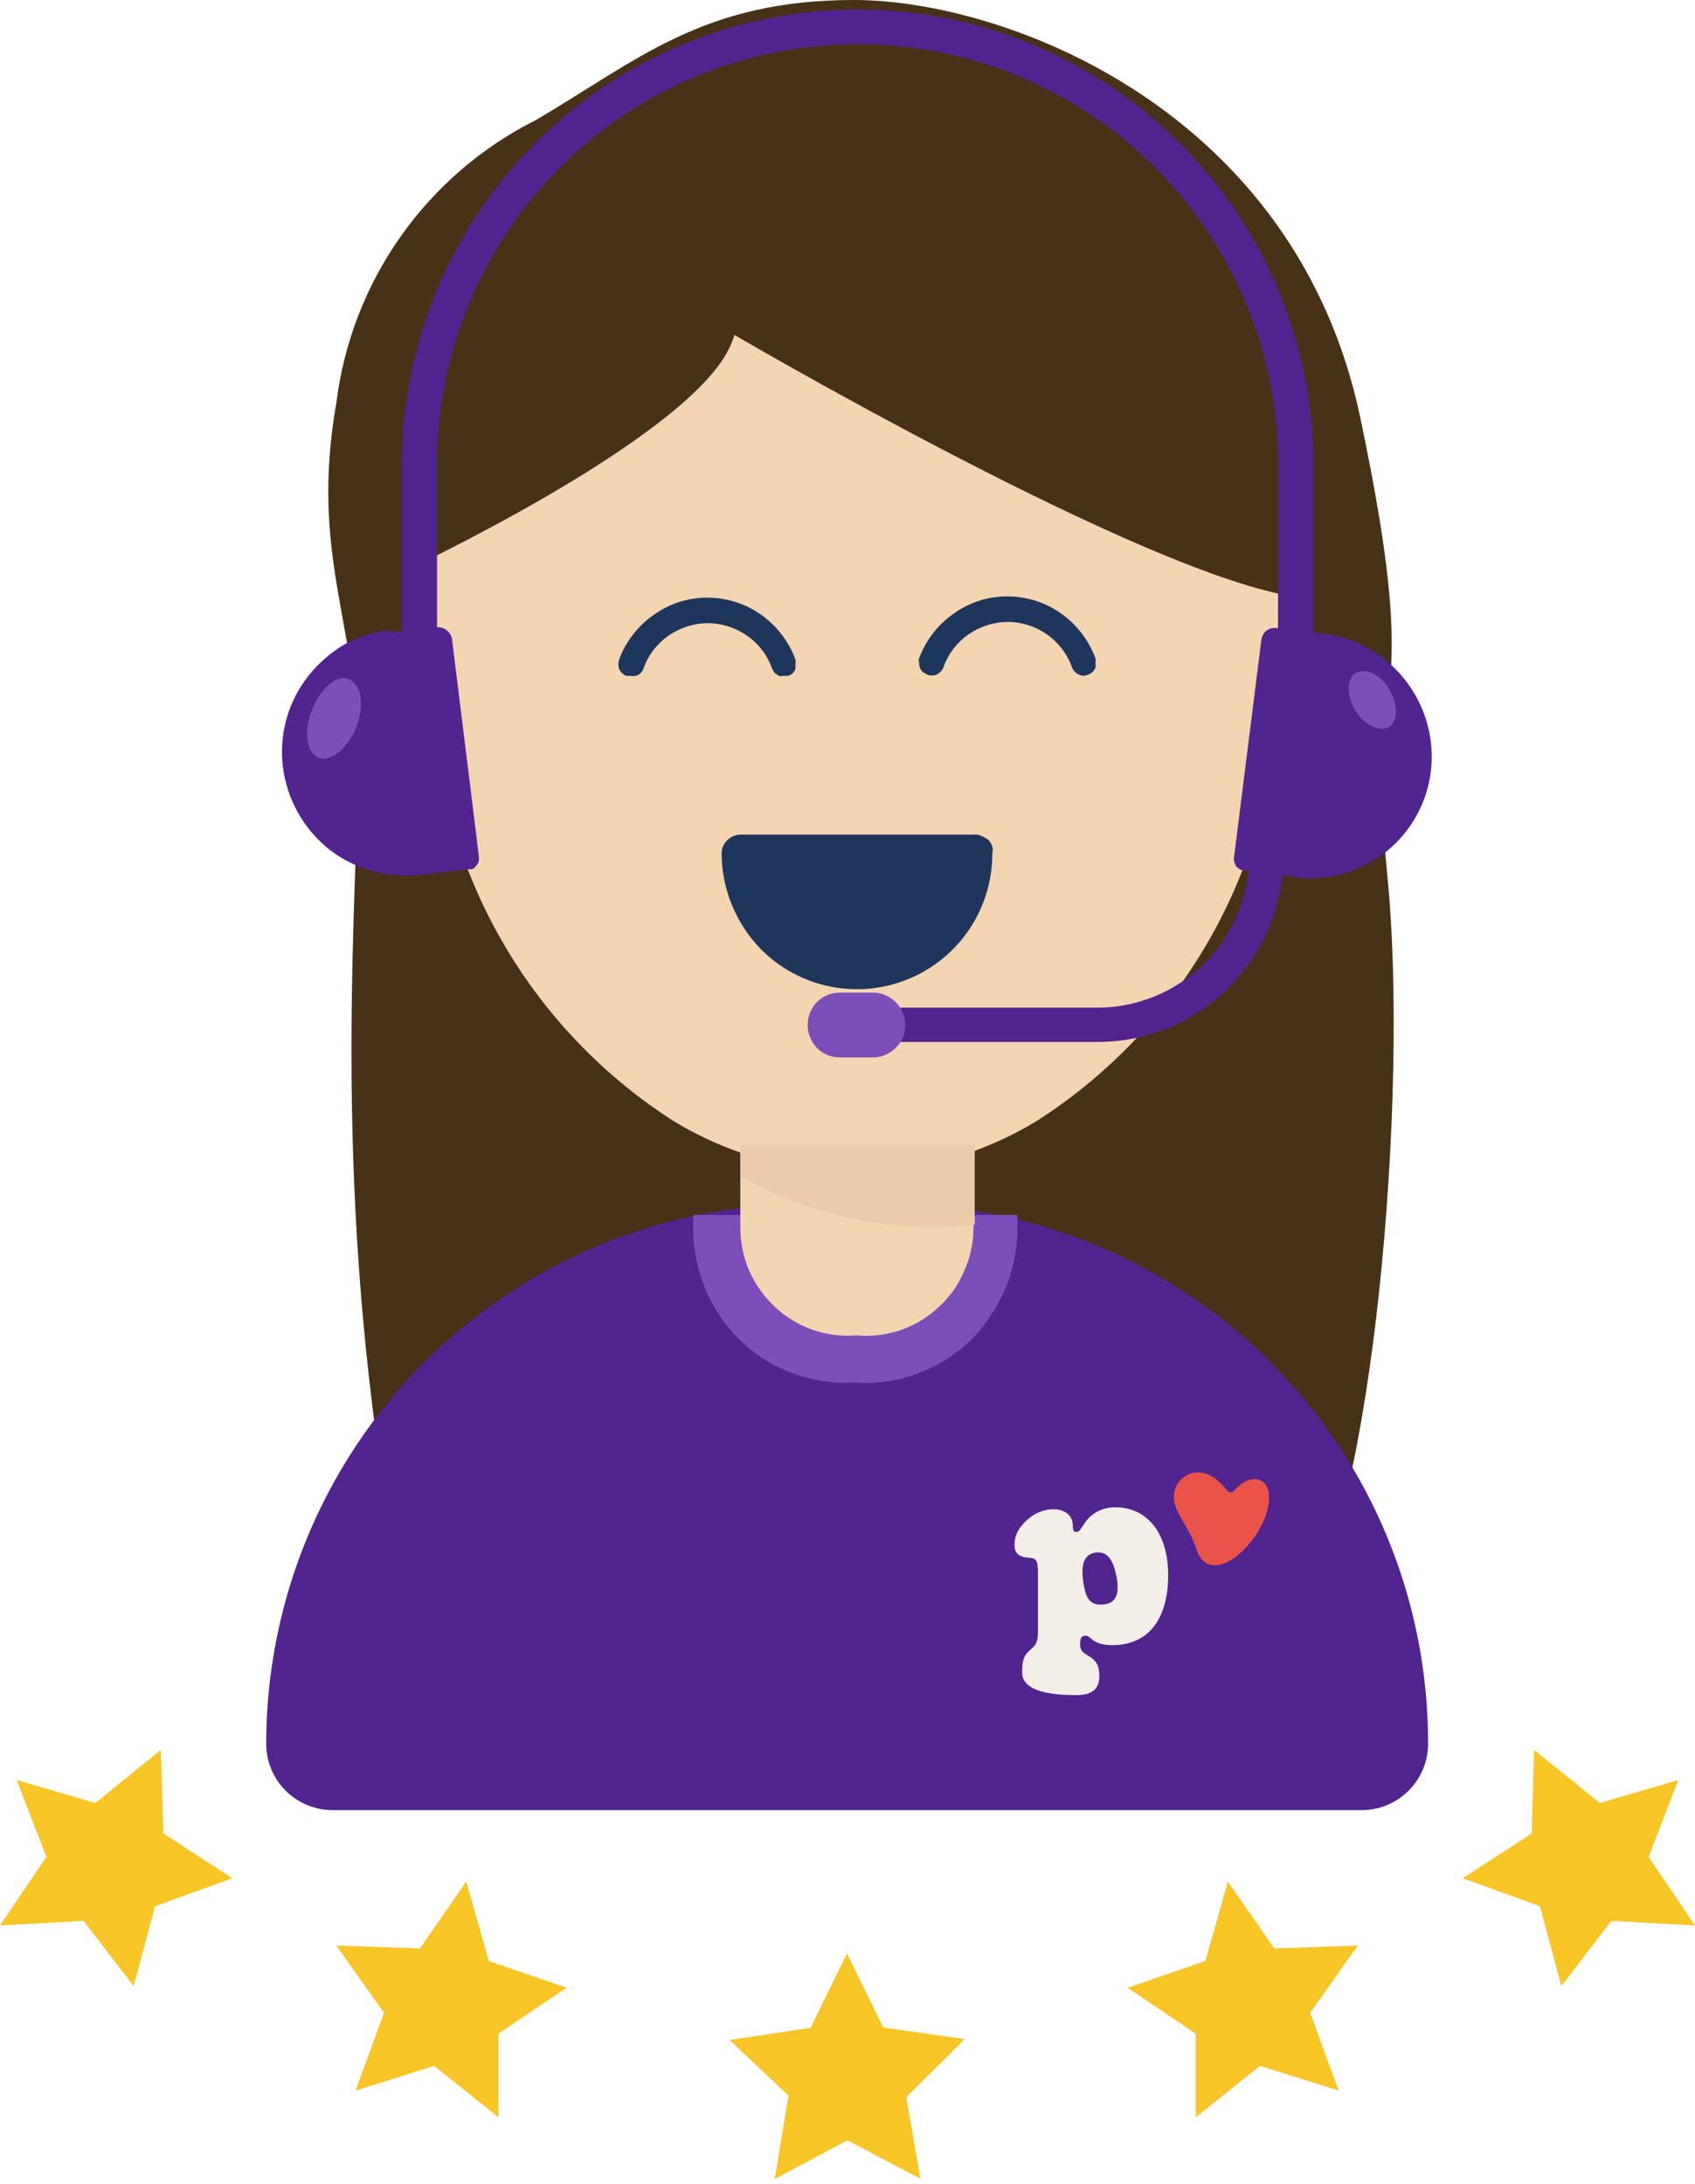 <svg fill="none" height="353" viewBox="0 0 274 353" width="274" xmlns="http://www.w3.org/2000/svg"><path d="m85.032 271.51c-6.351-3.454-11.793-8.366-15.878-14.331-4.086-5.966-6.699-12.816-7.625-19.987-7.699-52.289-3.647-93.364-3.647-114.847s-7.835-32.562-3.512-57.22c1.201-9.693 4.776-18.939 10.408-26.918s13.146-14.443 21.876-18.818c16.547-9.728 27.016-19.389 51.397-19.389s71.388 17.632 81.856 67.557c10.469 49.924.878 38.777 4.39 74.312s-2.499 103.024-13.845 118.832c-9.523 11.485-17.357 10.607-17.357 10.607l.675-2.703c1.217-4.604 1.217-9.446 0-14.051 0 0-12.157 29.927-20.869 32.562 0 0 3.444-3.513-1.756-9.661z" fill="#473218"/><path d="m144.132 194.631h-14.386c-23.049.143-45.105 9.401-61.352 25.755-16.248 16.353-25.367 38.472-25.366 61.528.018 2.814 1.138 5.509 3.121 7.505 1.983 1.996 4.67 3.134 7.483 3.169h166.617c2.813-.035 5.499-1.173 7.482-3.169s3.104-4.691 3.121-7.505c.054-23.072-9.048-45.222-25.307-61.587s-38.347-25.607-61.412-25.696z" fill="#51248f"/><path d="m69.909 76.475v32.224c-.215 14.378 3.238 28.574 10.033 41.246 6.795 12.671 16.708 23.401 28.801 31.175 8.874 5.434 19.076 8.31 29.481 8.31 10.404 0 20.606-2.876 29.48-8.31 12.14-7.779 22.088-18.537 28.898-31.249 6.809-12.711 10.253-26.955 10.004-41.374v-31.82l-70.307-32.9z" fill="#f3d5b2"/><path d="m157.436 134.912h-37.753c-.784.018-1.532.331-2.094.878-.294.279-.529.614-.691.985-.162.372-.249.772-.254 1.177.043 5.815 2.344 11.386 6.416 15.538 3.064 3.062 6.968 5.146 11.217 5.987s8.653.402 12.652-1.262c4-1.663 7.416-4.477 9.815-8.085 2.4-3.607 3.675-7.845 3.664-12.178.1-.377.1-.772 0-1.149-.136-.373-.342-.717-.608-1.013-.306-.251-.647-.456-1.013-.608-.41-.231-.883-.325-1.351-.27z" fill="#1e355c"/><path d="m101.979 109.239h-.743c-.501-.209-.909-.593-1.148-1.081-.17-.504-.17-1.05 0-1.554 1.082-2.928 3.04-5.452 5.606-7.229 2.516-1.815 5.543-2.785 8.645-2.77 3.121-.006 6.167.962 8.712 2.77 2.53 1.8 4.459 4.317 5.538 7.229.033.269.033.541 0 .811v.743c-.118.25-.278.479-.472.675-.2.175-.428.312-.676.406h-.81c-.243.069-.5.069-.743 0l-.676-.473-.405-.676c-.738-2.17-2.16-4.043-4.052-5.337-1.858-1.311-4.075-2.019-6.349-2.026-2.272.02-4.484.727-6.348 2.026-1.876 1.312-3.293 3.178-4.053 5.337-.128.393-.391.728-.742.946-.389.223-.846.295-1.284.203z" fill="#1e355c"/><path d="m175.256 109.24c-.438 0-.865-.142-1.216-.405-.334-.236-.592-.565-.742-.946-.76-2.159-2.177-4.026-4.053-5.337-1.858-1.311-4.074-2.019-6.348-2.027-2.272.021-4.485.727-6.349 2.027-1.875 1.311-3.293 3.178-4.052 5.337-.209.502-.593.91-1.081 1.149-.246.102-.51.154-.776.154-.267 0-.531-.052-.777-.154l-.676-.406c-.198-.177-.356-.397-.461-.642s-.155-.51-.146-.776c-.066-.267-.066-.545 0-.811 1.082-2.928 3.039-5.452 5.605-7.229 2.516-1.815 5.543-2.785 8.645-2.77 3.122-.006 6.168.962 8.713 2.77 2.529 1.799 4.459 4.318 5.538 7.229.032.269.032.541 0 .811.039.246.039.496 0 .743-.118.25-.278.479-.473.675-.199.174-.428.312-.675.406z" fill="#1e355c"/><path d="m138.188 223.479c3.346.265 6.71-.196 9.861-1.351 3.176-1.148 6.091-2.916 8.577-5.202 2.436-2.37 4.386-5.193 5.741-8.309 1.364-3.111 2.077-6.468 2.094-9.864v-2.364h-52.41v2.634c.073 3.376.807 6.704 2.161 9.796 1.36 3.055 3.311 5.81 5.741 8.107 2.422 2.285 5.299 4.035 8.442 5.134 3.132 1.143 6.466 1.626 9.793 1.419z" fill="#7b4eb9"/><path d="m157.293 179.838h-37.619v18.916c.044 2.328.549 4.624 1.486 6.755.993 2.198 2.417 4.173 4.187 5.81 1.749 1.625 3.818 2.867 6.074 3.646 2.256.78 4.65 1.08 7.028.881 2.386.226 4.792-.055 7.061-.823 2.27-.768 4.352-2.007 6.109-3.636 1.812-1.6 3.242-3.585 4.188-5.81.979-2.12 1.508-4.421 1.553-6.756z" fill="#f3d5b2"/><path d="m119.674 190.104c11.486 6.55 24.743 9.315 37.889 7.904v-12.971h-37.889z" fill="#edcbaa"/><path d="m64.905 92.554s45.386-21.145 52.883-36.075c6.753-13.511-13.103-19.389-13.103-19.389l-40.185 19.389z" fill="#473218"/><path d="m117.857 53.639s67.538 39.656 92.054 42.898c24.517 3.243-5.403-46.141-5.403-46.141l-40.523-27.428h-46.398l-8.713 12.903z" fill="#473218"/><path d="m212.279 116.264h-5.673v-43.236c-.557-17.663-7.962-34.416-20.65-46.713-12.687-12.297-29.661-19.173-47.327-19.173-17.667 0-34.64 6.876-47.327 19.173-12.687 12.297-20.093 29.05-20.65 46.713v35.197h-5.673v-35.197c.58-19.152 8.594-37.326 22.343-50.669 13.749-13.342 32.152-20.805 51.308-20.805s37.559 7.462 51.308 20.805c13.749 13.342 21.762 31.516 22.342 50.669z" fill="#51248f"/><path d="m177.35 168.42h-38.902v-5.54h38.902c6.485 0 12.708-2.563 17.313-7.131 4.604-4.568 7.218-10.77 7.271-17.257v-6.756h5.538v6.756c-.063 8.002-3.293 15.654-8.982 21.28-5.622 5.572-13.226 8.682-21.14 8.648z" fill="#51248f"/><path d="m135.749 160.447h5.403c.674-.002 1.341.136 1.959.406 1.27.552 2.284 1.566 2.836 2.837.27.618.408 1.285.406 1.959.009.697-.129 1.388-.406 2.027-.255.64-.647 1.216-1.148 1.689-.478.495-1.052.886-1.688 1.148-.618.27-1.285.408-1.959.406h-5.403c-.692.004-1.377-.131-2.016-.398-.638-.267-1.216-.66-1.699-1.156-.945-.993-1.472-2.311-1.472-3.682s.527-2.689 1.472-3.682c.483-.496 1.061-.889 1.699-1.156.639-.267 1.324-.402 2.016-.398z" fill="#7b4eb9"/><path d="m63.148 102.281 7.429-.878c.288-.038.581-.016.86.066.279.081.538.22.761.407.241.174.443.396.594.651.151.256.248.54.284.835l4.322 34.927c.033.292.033.586 0 .878-.067.279-.207.536-.405.743-.172.255-.404.463-.675.608h-.81l-7.429.878c-5.239.641-10.522-.789-14.723-3.985-2.097-1.641-3.85-3.678-5.16-5.997-1.31-2.318-2.15-4.872-2.472-7.515-.315-2.61-.106-5.256.613-7.785.719-2.528 1.934-4.889 3.575-6.942 1.628-2.038 3.62-3.756 5.876-5.067 2.305-1.238 4.828-2.018 7.429-2.297z" fill="#51248f"/><path d="m208.763 141.667-7.361-1.081c-.285.098-.594.098-.878 0-.254-.142-.482-.325-.676-.541-.153-.251-.266-.525-.337-.81-.072-.289-.072-.59 0-.879l4.39-34.926c.077-.579.366-1.108.81-1.487.238-.18.511-.31.802-.379.29-.07.592-.079.886-.026l7.362.878c2.612.271 5.141 1.076 7.429 2.365 4.588 2.603 7.98 6.892 9.455 11.957 1.111 3.786 1.061 7.818-.143 11.576-1.204 3.757-3.506 7.067-6.61 9.502-2.071 1.602-4.437 2.779-6.964 3.463s-5.164.862-7.76.523z" fill="#51248f"/><path d="m57.549 117.616c1.418-3.445.946-6.755-1.013-7.769-1.959-1.013-4.728 1.352-6.078 4.865-1.351 3.513-1.013 6.755.946 7.701 1.958.946 4.727-1.351 6.146-4.797z" fill="#7b4eb9"/><path d="m224.565 117.483c1.485-.946 1.418-3.649 0-6.081-1.419-2.432-3.985-3.58-5.471-2.567-1.486 1.014-1.351 3.648 0 6.013 1.35 2.364 4.052 3.58 5.471 2.635z" fill="#7b4eb9"/><g fill="#f7c526"><path d="m26.002 282.859.405 13.512 11.144 7.228-12.495 4.527-3.444 12.903-8.105-10.539-13.508.743 7.497-11.079-4.795-12.431 12.697 3.716z"/><path d="m247.999 282.859-.406 13.512-11.144 7.228 12.495 4.527 3.445 12.903 8.104-10.539 13.508.743-7.497-11.079 4.796-12.431-12.698 3.716z"/><path d="m75.372 304.141 3.647 12.835 12.562 4.324-11.009 7.431v13.512l-10.401-8.31-12.697 3.986 4.593-12.566-7.699-10.876 13.508.473z"/><path d="m198.489 304.141-3.647 12.835-12.563 4.324 11.009 7.431v13.512l10.401-8.31 12.697 3.986-4.592-12.566 7.699-10.876-13.508.473z"/><path d="m136.907 315.76 5.876 11.957 13.17 1.892-9.456 9.39 2.297 13.174-11.819-6.215-11.752 6.283 2.229-13.512-9.523-8.985 13.102-1.959z"/></g><path d="m165.237 270.37c0-2.357.386-2.897 1.506-3.863.927-.773 1.042-1.544 1.042-2.858v-9.231c0-1.97-.115-2.587-1.468-2.627-1.427-.076-2.316-.617-2.316-2.007-.039-1.777.889-3.167 2.279-4.326 1.081-.889 2.549-1.507 3.977-1.507 1.932 0 3.13 1.043 3.168 2.588 0 .927.194 1.082.579 1.082.542 0 .773-.656 1.237-1.275.926-1.468 2.588-2.703 5.06-2.703 5.253 0 8.536 4.287 8.536 10.969 0 6.681-2.858 11.317-9.077 11.317-3.321-.039-3.398-1.584-4.288-1.546-.888.078-.888.773-.85 1.661.039.58.232.966 1.159 1.507 1.313.733 1.932 1.506 1.932 3.359s-.85 3.052-3.669 3.09c-3.747 0-8.807-.464-8.807-3.63zm15.256-15.489c-.502-2.588-1.429-4.287-3.515-3.901-1.892.348-2.201 2.24-1.892 4.481.385 3.167 1.275 4.133 3.399 3.862 1.97-.193 2.51-1.777 2.008-4.442z" fill="#f3eee8"/><path d="m193.675 238c1.84.028 3.396 1.271 4.657 2.888.261.334.834.473 1.101.144 2.456-3.032 5.706-2.332 5.704.854.187 6.465-9.462 15.899-11.816 8.325-1.034-3.329-3.455-5.585-3.562-8.069-.098-2.24 1.674-4.174 3.916-4.142z" fill="#ea534a"/></svg>